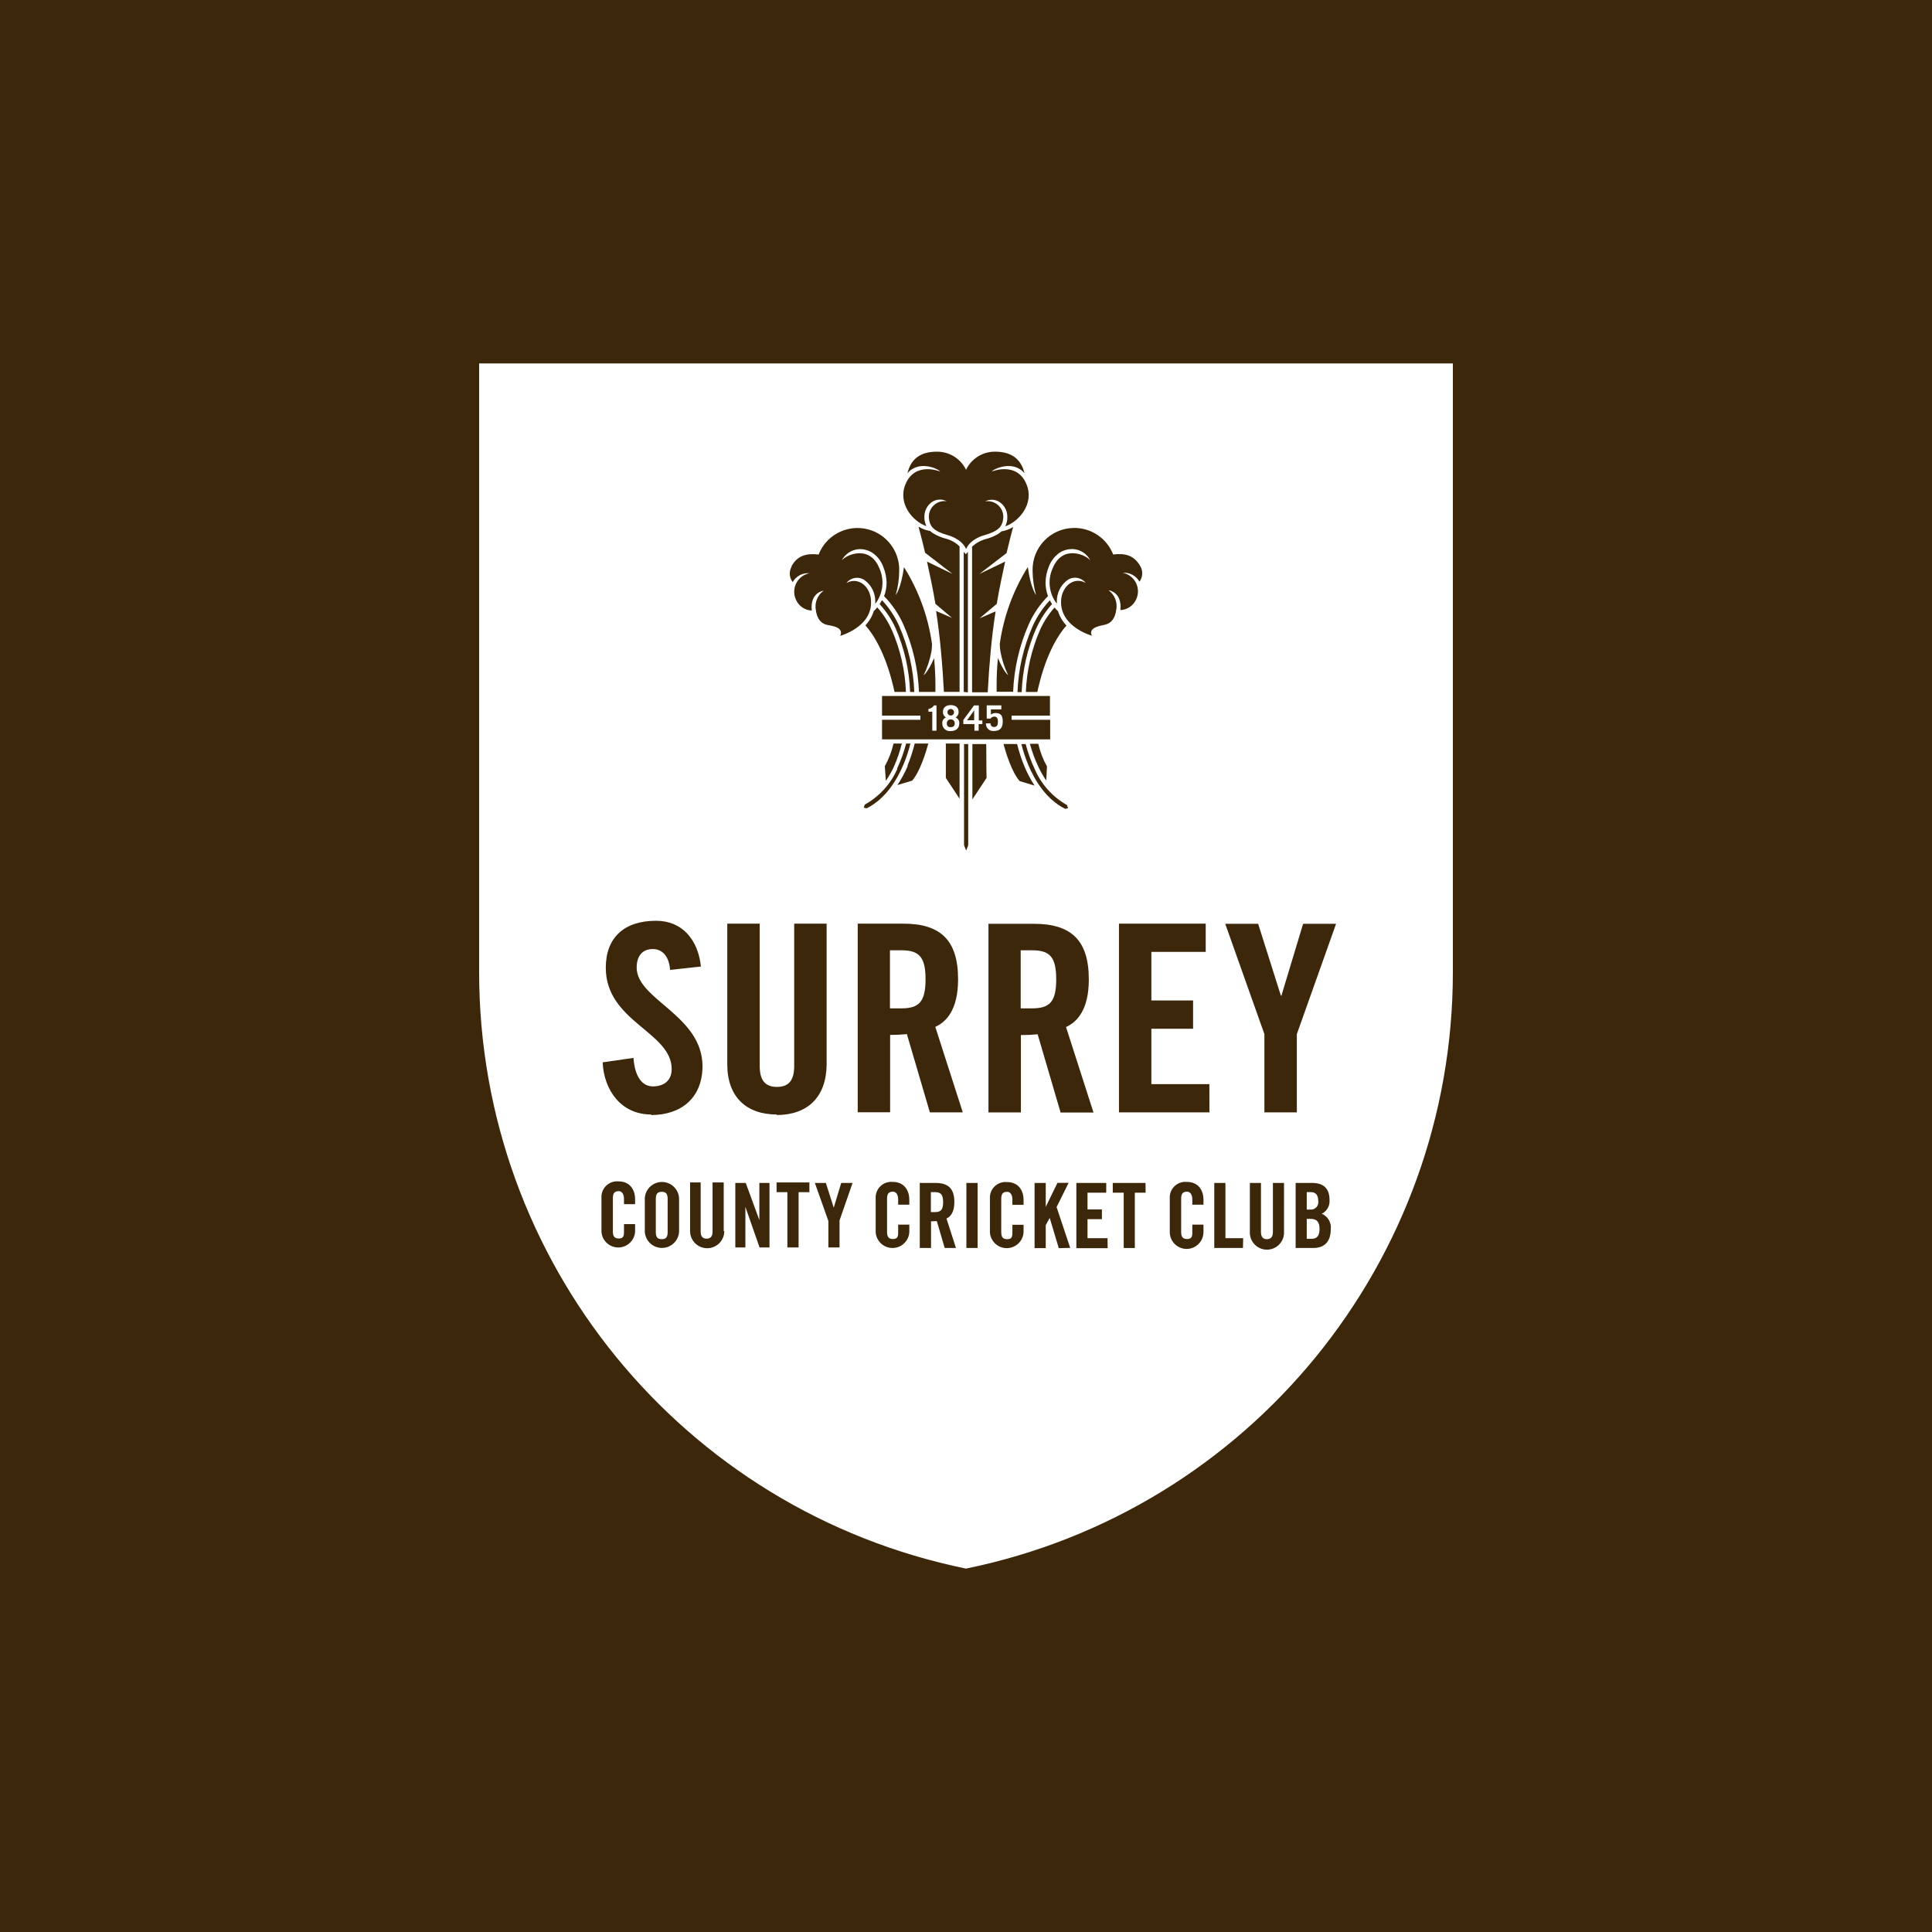 <?xml version="1.0" encoding="utf-8"?>
<!-- Generator: Adobe Illustrator 24.0.3, SVG Export Plug-In . SVG Version: 6.00 Build 0)  -->
<svg version="1.1" id="Layer_1" xmlns="http://www.w3.org/2000/svg" xmlns:xlink="http://www.w3.org/1999/xlink" x="0px" y="0px"
	 viewBox="0 0 250 250" style="enable-background:new 0 0 250 250;" xml:space="preserve">
<style type="text/css">
	.st0{fill:#3C270A;}
	.st1{fill:#FFFFFF;}
</style>
<rect y="0" class="st0" width="250" height="250"/>
<g>
	<path class="st1" d="M121.932,93.627c-0.008,0.533,0.417,0.972,0.95,0.98c0.048,0.001,0.096-0.002,0.144-0.008
		c0.628,0,1.1-0.324,1.1-0.972c0.039-0.34-0.154-0.664-0.472-0.79c0.252-0.149,0.402-0.423,0.391-0.715
		c0-0.607-0.445-0.884-1.019-0.884c-0.574,0-1.012,0.277-1.012,0.884c-0.011,0.292,0.14,0.567,0.391,0.715
		C122.085,92.961,121.89,93.286,121.932,93.627z M123.026,91.743c0.235,0,0.425,0.19,0.425,0.425c0,0.235-0.19,0.425-0.425,0.425
		c-0.232,0-0.421-0.186-0.425-0.418c-0.007-0.231,0.174-0.424,0.405-0.432C123.012,91.743,123.019,91.743,123.026,91.743z
		 M123.026,93.093c0.264-0.019,0.494,0.179,0.513,0.443c0.002,0.023,0.002,0.047,0,0.07c0,0.29-0.135,0.486-0.513,0.486
		c-0.239,0.039-0.465-0.123-0.504-0.362c-0.007-0.041-0.008-0.083-0.003-0.124c-0.019-0.264,0.179-0.493,0.443-0.513
		C122.984,93.092,123.005,93.092,123.026,93.093z"/>
	<path class="st1" d="M116.654,122.968h-1.492v7.513h1.492c2.261,0,3.112-0.85,3.112-3.76S118.915,122.968,116.654,122.968z"/>
	<path class="st1" d="M85.631,154.22c-0.587,0-0.769,0.304-0.769,0.931v4.266c0,0.628,0.182,0.931,0.769,0.931
		s0.763-0.304,0.763-0.931v-4.266C86.394,154.517,86.212,154.22,85.631,154.22z"/>
	<path class="st1" d="M126.07,94.551h0.567v-0.857h0.479v-0.466h-0.459v-1.951h-0.614l-1.39,1.89v0.526h1.438v0.857H126.07z
		 M125.132,93.201l0.925-1.276l0,0v1.276H125.132z"/>
	<path class="st1" d="M128.648,94.072c-0.233,0.028-0.445-0.139-0.473-0.372c-0.004-0.033-0.004-0.067,0-0.1h-0.594
		c-0.036,0.513,0.351,0.958,0.864,0.994c0.07,0.005,0.14,0.002,0.209-0.009c0.79,0,1.1-0.459,1.1-1.215s-0.243-1.107-0.938-1.107
		c-0.215,0-0.424,0.071-0.594,0.202v-0.675h1.35v-0.52h-1.89v1.714h0.493c0.11-0.157,0.288-0.252,0.479-0.256
		c0.344,0,0.479,0.229,0.479,0.634C129.134,93.768,129.04,94.072,128.648,94.072z"/>
	<path class="st1" d="M120.967,154.261h-0.513v2.585h0.513c0.776,0,1.073-0.297,1.073-1.296S121.716,154.261,120.967,154.261z"/>
	<path class="st1" d="M62,47.025v78.771c-0.001,37.425,26.33,69.684,62.997,77.178c36.668-7.494,63.001-39.752,63.003-77.178V47.025
		H62z M117.167,62.665c1.235-2.997,4.482-1.654,4.482-1.654c-0.162-0.317-2.767-1.546-4.225,0.236
		c0.499-2.153,2.025-2.801,3.834-2.801c1.595-0.002,3.05,0.908,3.746,2.342c0.689-1.435,2.141-2.346,3.733-2.342
		c1.816,0,3.334,0.675,3.834,2.801c-1.458-1.782-4.05-0.553-4.225-0.236c0,0,3.247-1.35,4.482,1.654
		c1.046,2.538-0.999,4.833-2.74,5.44c0.141-0.302,0.228-0.626,0.257-0.958c0-0.081,0-0.169,0-0.256
		c0.013-0.623-0.232-1.223-0.675-1.66c-0.577-0.592-1.475-0.735-2.207-0.351c1.102-0.188,2.149,0.553,2.337,1.656
		c0.03,0.178,0.037,0.359,0.019,0.538c-0.115,1.08-0.621,1.66-2.47,2.187c0,0-1.762,0.439-2.335,1.782
		c-0.587-1.35-2.342-1.782-2.342-1.782c-1.849-0.526-2.356-1.107-2.47-2.187c-0.115-1.112,0.693-2.108,1.806-2.223
		c0.163-0.017,0.327-0.014,0.489,0.009c-0.732-0.384-1.63-0.241-2.207,0.351c-0.438,0.441-0.681,1.039-0.675,1.66
		c0,0.088,0,0.175,0,0.256c0.031,0.332,0.12,0.657,0.263,0.958l0,0C118.166,67.498,116.121,65.203,117.167,62.665L117.167,62.665z
		 M130.066,72.668c-0.337,1.559-0.763,3.496-1.087,5.474l-2.221,1.87l2.072-0.898c-0.25,1.613-0.466,3.321-0.628,5.069
		c-0.175,1.883-0.304,3.706-0.391,5.4h-2.025V70.751c0.492-0.473,1.096-0.815,1.755-0.992c0.572-0.145,1.12-0.372,1.627-0.675
		c0.149-0.095,0.289-0.204,0.418-0.324c0.536-0.088,1.05-0.281,1.512-0.567c-0.202,0.722-0.499,1.89-0.85,3.375l-3.51,2.7
		L130.066,72.668z M133.042,98.945c-0.355-0.867-0.649-1.758-0.877-2.666h0.56c0.282,1.111,0.671,2.191,1.161,3.226
		c0.843,1.975,2.314,3.617,4.185,4.671l0.135,0.405l-0.378,0.081C135.378,103.427,133.913,101.024,133.042,98.945L133.042,98.945z
		 M133.846,101.645l-1.897-0.567c-1.026-1.161-1.789-3.658-2.099-4.806h1.762c0.239,0.981,0.553,1.942,0.938,2.875
		c0.363,0.873,0.803,1.711,1.316,2.504L133.846,101.645z M133.279,96.246h1.073c0.232,1.026,0.612,2.012,1.127,2.929l-0.094,1.829
		c-0.385-0.561-0.724-1.152-1.012-1.768c-0.453-0.95-0.819-1.94-1.093-2.956V96.246z M134.379,88.868
		c-0.054,0.236-0.108,0.466-0.148,0.675h-1.485c0.105-2.776,0.73-5.507,1.843-8.053c0.473-1.05,1.103-2.022,1.87-2.882
		c0.14,0.172,0.291,0.334,0.452,0.486c0.124,0.417,0.31,0.813,0.553,1.174c0.158,0.24,0.336,0.466,0.533,0.675
		c-0.925,1.026-2.558,3.456-3.618,7.958L134.379,88.868z M134.095,81.288c-1.144,2.615-1.785,5.423-1.89,8.275h-0.54
		c0.104-2.932,0.764-5.818,1.944-8.505c0.552-1.242,1.307-2.382,2.234-3.375c0.094,0.175,0.196,0.337,0.29,0.486
		c-0.845,0.934-1.533,1.998-2.038,3.152L134.095,81.288z M135.864,90.063v2.538h-4.961v0.54h4.988v2.531h-21.755v-2.531h4.961v-0.54
		h-4.961v-2.538H135.864z M122.364,96.212h1.802v7.141l-1.775-2.693c0,0,0-1.674,0-4.381L122.364,96.212z M115.385,81.477
		c1.112,2.545,1.738,5.277,1.843,8.053h-1.478c-0.047-0.229-0.101-0.466-0.155-0.675c-1.06-4.502-2.7-6.932-3.611-7.931
		c0.194-0.21,0.371-0.435,0.526-0.675c0.243-0.361,0.43-0.757,0.553-1.174c0.161-0.152,0.312-0.314,0.452-0.486
		c0.782,0.879,1.42,1.877,1.89,2.956L115.385,81.477z M113.839,78.149c0.105-0.157,0.202-0.319,0.29-0.486
		c0.93,0.991,1.685,2.132,2.234,3.375c1.18,2.687,1.84,5.572,1.944,8.505h-0.54c-0.105-2.853-0.746-5.66-1.89-8.275
		c-0.508-1.117-1.189-2.146-2.018-3.051L113.839,78.149z M116.087,99.438c0.489-1.037,0.88-2.117,1.168-3.226h0.553
		c-0.226,0.909-0.519,1.801-0.877,2.666c-0.871,2.079-2.335,4.482-4.779,5.717l-0.385-0.081l0.135-0.398
		c1.868-1.036,3.345-2.655,4.205-4.61L116.087,99.438z M114.494,99.141c0.515-0.917,0.895-1.904,1.127-2.929h1.073
		c-0.255,1.05-0.608,2.073-1.053,3.058c-0.289,0.616-0.628,1.207-1.012,1.768L114.494,99.141z M117.423,99.087
		c0.386-0.933,0.699-1.894,0.938-2.875h1.762c-0.311,1.147-1.073,3.645-2.099,4.806l-1.897,0.567c0.509-0.77,0.95-1.583,1.316-2.43
		L117.423,99.087z M119.705,71.521c-0.344-1.492-0.675-2.7-0.85-3.375c0.463,0.283,0.977,0.476,1.512,0.567
		c0.128,0.12,0.268,0.226,0.418,0.317c0.507,0.303,1.055,0.53,1.627,0.675c0.66,0.175,1.265,0.516,1.755,0.992v18.832h-2.025
		c-0.088-1.708-0.216-3.53-0.391-5.4c-0.162-1.748-0.378-3.456-0.621-5.069l2.065,0.898l-2.153-1.822
		c-0.324-1.971-0.749-3.915-1.087-5.467l3.307,1.6L119.705,71.521z M124.706,89.529v-18.11l0.27,0.297l0.27-0.297v18.177
		L124.706,89.529z M102.432,73.255c0.763-1.39,1.971-1.681,3.496-1.498c1.085-2.778,4.216-4.15,6.994-3.065
		c2.111,0.824,3.482,2.879,3.434,5.144c-0.006,1.066-0.156,2.126-0.445,3.152c0,0,0.675-0.776,1.06-3.604
		c1.899,3.021,3.136,6.409,3.631,9.943c-0.001,0.339-0.028,0.678-0.081,1.012c-0.198,1.05-0.534,2.069-0.999,3.031
		c0,0,0.533-0.337,1.35-2.207c0.108,1.134,0.169,2.295,0.169,3.49c0,0.29,0,0.58,0,0.877h-2.126
		c-0.12-3.013-0.807-5.976-2.025-8.734c-0.607-1.355-1.451-2.592-2.491-3.652c0.214-0.556,0.324-1.146,0.324-1.741
		c-0.013-0.695-0.155-1.382-0.418-2.025c-0.256-0.724-0.727-1.353-1.35-1.802c-0.507-0.345-1.108-0.526-1.721-0.52
		c-0.997,0.032-1.895,0.611-2.335,1.505c0.405-0.675,3.611-2.241,4.914,1.019c0.659,1.506,0.447,3.251-0.553,4.556
		c0-0.162,0-0.283,0-0.283c0.019-1.084-0.483-2.111-1.35-2.761c-0.763-0.548-1.825-0.387-2.389,0.364
		c0.296-0.184,0.637-0.282,0.985-0.283c1.222,0,2.207,1.201,2.207,2.7c0.088,3.294-3.989,4.401-3.989,4.401
		c0.506-1.066-1.046-1.289-1.35-1.35s-1.532-0.094-1.795-1.924c-0.205-0.977,0.187-1.984,0.999-2.565c0,0-1.789,0.196-1.532,2.565
		c-0.877-0.029-1.661-0.552-2.025-1.35c-0.595-1.211-0.096-2.675,1.116-3.271c0.194-0.095,0.4-0.165,0.612-0.206
		c-0.887-0.077-1.737,0.372-2.173,1.147c-0.451-0.575-0.507-1.365-0.142-1.998L102.432,73.255z M82.182,155.82h-1.438v-0.675
		c0-0.715-0.331-1.012-0.675-1.012c-0.58,0-0.763,0.297-0.763,0.931v4.266c0,0.628,0.182,0.931,0.763,0.931s0.675-0.304,0.675-0.85
		v-1.012h1.438v0.965c-0.067,1.202-1.096,2.123-2.298,2.056c-1.109-0.062-1.994-0.947-2.056-2.056v-4.34
		c-0.076-1.116,0.768-2.082,1.883-2.157c0.108-0.007,0.216-0.006,0.324,0.004c1.451,0,2.146,1.046,2.146,2.308V155.82z
		 M87.872,159.384c-0.068,1.225-1.115,2.163-2.34,2.095c-1.13-0.062-2.033-0.965-2.095-2.095v-4.34
		c0.068-1.225,1.115-2.163,2.34-2.095c1.13,0.062,2.033,0.965,2.095,2.095V159.384z M84.275,144.217
		c-3.888,0-6.122-3.118-6.291-6.75l3.989-0.574c0.169,2.47,1.154,3.685,2.504,3.685c1.458,0,2.437-0.776,2.437-2.234
		c0-4.833-8.525-6.122-8.525-13.122c0-3.888,2.369-6.075,6.5-6.075c3.415,0,5.44,2.47,5.812,5.92l-3.989,0.439
		c-0.169-2.099-1.282-2.7-2.234-2.7c-1.35,0-2.092,0.884-2.092,2.403c0,4.158,8.518,6.156,8.518,12.784
		c-0.027,4.057-2.734,6.291-6.655,6.291L84.275,144.217z M93.724,159.303c0.001,1.223-0.989,2.215-2.212,2.216
		c-1.223,0.001-2.215-0.989-2.216-2.212c0-0.001,0-0.003,0-0.004v-6.298h1.37v6.352c0,0.621,0.243,0.925,0.769,0.925
		s0.769-0.304,0.769-0.925v-6.352h1.444v6.298H93.724z M99.55,161.422h-1.262l-1.836-5.258l0,0v5.258h-1.303v-8.35h1.35l1.762,4.813
		l0,0v-4.813h1.309v8.417L99.55,161.422z M104.734,154.267h-1.397v7.155h-1.451v-7.155h-1.397v-1.262h4.246L104.734,154.267
		L104.734,154.267z M100.535,144.217c-3.989,0-6.426-2.302-6.426-6.5v-18.198h4.198v18.427c0,1.795,0.675,2.7,2.227,2.7
		s2.234-0.877,2.234-2.7v-18.427h4.198v18.265c-0.054,4.212-2.491,6.5-6.487,6.5L100.535,144.217z M108.635,157.926v3.496h-1.444
		v-3.429l-1.748-4.921h1.424l1.019,3.206l0,0l0.965-3.206h1.471L108.635,157.926z M117.666,155.887h-1.444v-0.675
		c0-0.715-0.324-1.012-0.675-1.012c-0.58,0-0.763,0.297-0.763,0.931v4.266c0,0.628,0.182,0.931,0.763,0.931s0.675-0.304,0.675-0.85
		v-1.012h1.444v0.965c-0.067,1.202-1.096,2.123-2.298,2.056c-1.109-0.062-1.994-0.947-2.056-2.056v-4.34
		c-0.076-1.116,0.768-2.082,1.883-2.157c0.108-0.007,0.216-0.006,0.324,0.004c1.444,0,2.146,1.046,2.146,2.308V155.887z
		 M122.243,161.49l-1.019-3.483c-0.189,0-0.499,0.034-0.749,0.034v3.449h-1.458v-8.417h2.025c1.62,0,2.45,0.675,2.45,2.484
		c0,1.35-0.526,1.897-1.019,2.119l1.228,3.814L122.243,161.49z M120.326,143.94l-2.977-10.125c-0.72,0.072-1.443,0.106-2.167,0.101
		v10.01h-4.192v-24.408h5.879c4.725,0,7.108,2.025,7.108,7.209c0,3.922-1.519,5.508-2.95,6.149l3.557,11.063H120.326z
		 M124.747,109.381V96.279h0.54v13.102l-0.263,0.675L124.747,109.381z M126.502,161.49h-1.451v-8.417h1.451V161.49z
		 M125.827,103.441v-7.162h1.795c0,2.7,0.04,4.381,0.04,4.381L125.827,103.441z M127.899,119.539h5.886
		c4.725,0,7.108,2.025,7.108,7.209c0,3.922-1.525,5.508-2.95,6.149l3.557,11.063h-4.259l-2.97-10.125
		c-0.72,0.072-1.443,0.106-2.167,0.101v10.01h-4.198v-24.428L127.899,119.539z M132.449,155.908h-1.444v-0.675
		c0-0.715-0.324-1.012-0.675-1.012c-0.587,0-0.769,0.297-0.769,0.931v4.266c0,0.628,0.182,0.931,0.769,0.931s0.675-0.304,0.675-0.85
		v-1.012h1.444v0.965c-0.067,1.202-1.096,2.123-2.298,2.056c-1.109-0.062-1.994-0.947-2.056-2.056v-4.34
		c-0.076-1.116,0.767-2.082,1.883-2.158c0.11-0.008,0.221-0.006,0.331,0.005c1.438,0,2.14,1.046,2.14,2.308V155.908z
		 M137.005,161.51l-1.174-3.915l0,0l-0.513,0.931v2.983h-1.444v-8.437h1.444v3.098l0,0l1.519-3.112h1.444l-1.559,3.139l1.762,5.278
		L137.005,161.51z M143.329,161.51h-4.05v-8.437h3.868v1.262h-2.423v2.167h1.863v1.255h-1.863v2.464h2.592L143.329,161.51z
		 M142.641,80.91c-0.304,0.088-1.863,0.311-1.35,1.35c0,0-4.05-1.107-3.989-4.401c0-1.478,0.992-2.7,2.207-2.7
		c0.348,0.001,0.69,0.099,0.985,0.283c-0.567-0.748-1.625-0.909-2.389-0.364c-0.867,0.65-1.369,1.677-1.35,2.761
		c0,0,0,0.121,0,0.283c-1.009-1.301-1.221-3.051-0.553-4.556c1.303-3.26,4.509-1.667,4.907-1.012
		c-0.433-0.899-1.332-1.48-2.329-1.505c-0.615-0.012-1.219,0.167-1.728,0.513c-0.618,0.454-1.088,1.081-1.35,1.802
		c-0.261,0.644-0.401,1.33-0.412,2.025c0.001,0.598,0.111,1.19,0.324,1.748c-1.046,1.053-1.89,2.288-2.491,3.645
		c-1.218,2.758-1.905,5.721-2.025,8.734h-2.133c0-0.29,0-0.587,0-0.877c-0.006-1.165,0.051-2.33,0.169-3.49
		c0.783,1.876,1.316,2.207,1.316,2.207c-0.466-0.961-0.8-1.98-0.992-3.031c-0.059-0.334-0.088-0.673-0.088-1.012
		c0.496-3.533,1.734-6.921,3.631-9.943c0.385,2.828,1.06,3.611,1.06,3.611c-0.289-1.028-0.439-2.091-0.445-3.159
		c-0.059-2.982,2.31-5.447,5.292-5.506c2.263-0.045,4.314,1.326,5.137,3.434c1.525-0.189,2.7,0.101,3.496,1.492
		c0.383,0.631,0.346,1.432-0.094,2.025c-0.442-0.775-1.291-1.224-2.18-1.154c1.329,0.257,2.197,1.543,1.94,2.871
		c-0.041,0.212-0.11,0.418-0.205,0.612c-0.37,0.793-1.151,1.314-2.025,1.35c0.25-2.369-1.539-2.572-1.539-2.572
		c0.812,0.584,1.203,1.592,0.999,2.572C144.173,80.822,142.945,80.822,142.641,80.91z M148.243,154.335h-1.397v7.155h-1.438v-7.155
		h-1.417v-1.262h4.239L148.243,154.335z M155.729,155.887h-1.444v-0.675c0-0.715-0.331-1.012-0.675-1.012
		c-0.587,0-0.769,0.297-0.769,0.931v4.266c0,0.628,0.182,0.931,0.769,0.931s0.675-0.304,0.675-0.85v-1.012h1.444v0.965
		c0,1.204-0.976,2.18-2.18,2.18c-1.204,0-2.18-0.976-2.18-2.18l0,0v-4.34c-0.076-1.116,0.767-2.082,1.883-2.158
		c0.11-0.008,0.221-0.006,0.331,0.005c1.444,0,2.146,1.046,2.146,2.308L155.729,155.887z M156.498,143.94h-11.704v-24.421h11.225
		v3.652h-7.033v6.291h5.4v3.658h-5.4v7.168h7.506L156.498,143.94z M160.838,161.49h-3.712v-8.417h1.444v7.148h2.295L160.838,161.49z
		 M166.151,159.37c0.067,1.221-0.868,2.265-2.088,2.333c-1.221,0.067-2.265-0.868-2.333-2.088c-0.005-0.081-0.005-0.163,0-0.244
		v-6.298h1.438v6.352c0,0.621,0.25,0.925,0.769,0.925s0.776-0.304,0.776-0.925v-6.352h1.438V159.37z M169.937,161.49h-2.281v-8.417
		h2.146c1.546,0,2.241,0.796,2.241,2.227c0.053,0.737-0.344,1.433-1.006,1.762c0.801,0.334,1.277,1.165,1.161,2.025
		c0,1.357-0.621,2.403-2.268,2.403H169.937z M167.811,133.815v10.125h-4.198v-10.125l-5.069-14.276h4.259l2.943,9.301h0.068
		l2.808-9.301h4.266L167.811,133.815z"/>
	<path class="st1" d="M136.674,126.728c0-2.916-0.844-3.76-3.112-3.76h-1.485v7.513h1.485
		C135.83,130.481,136.674,129.63,136.674,126.728z"/>
	<path class="st1" d="M169.566,157.717h-0.473v2.585h0.607c0.77,0,1.046-0.439,1.046-1.296S170.423,157.717,169.566,157.717z"/>
	<path class="st1" d="M120.636,94.551h0.547v-3.274h-0.331c-0.15,0.26-0.417,0.431-0.715,0.459v0.358h0.499V94.551L120.636,94.551z"
		/>
	<path class="st1" d="M170.585,155.455c0-0.783-0.304-1.195-0.945-1.195h-0.547v2.261h0.547c0.526,0,0.952-0.426,0.952-0.952
		C170.592,155.532,170.59,155.494,170.585,155.455z"/>
</g>
</svg>
